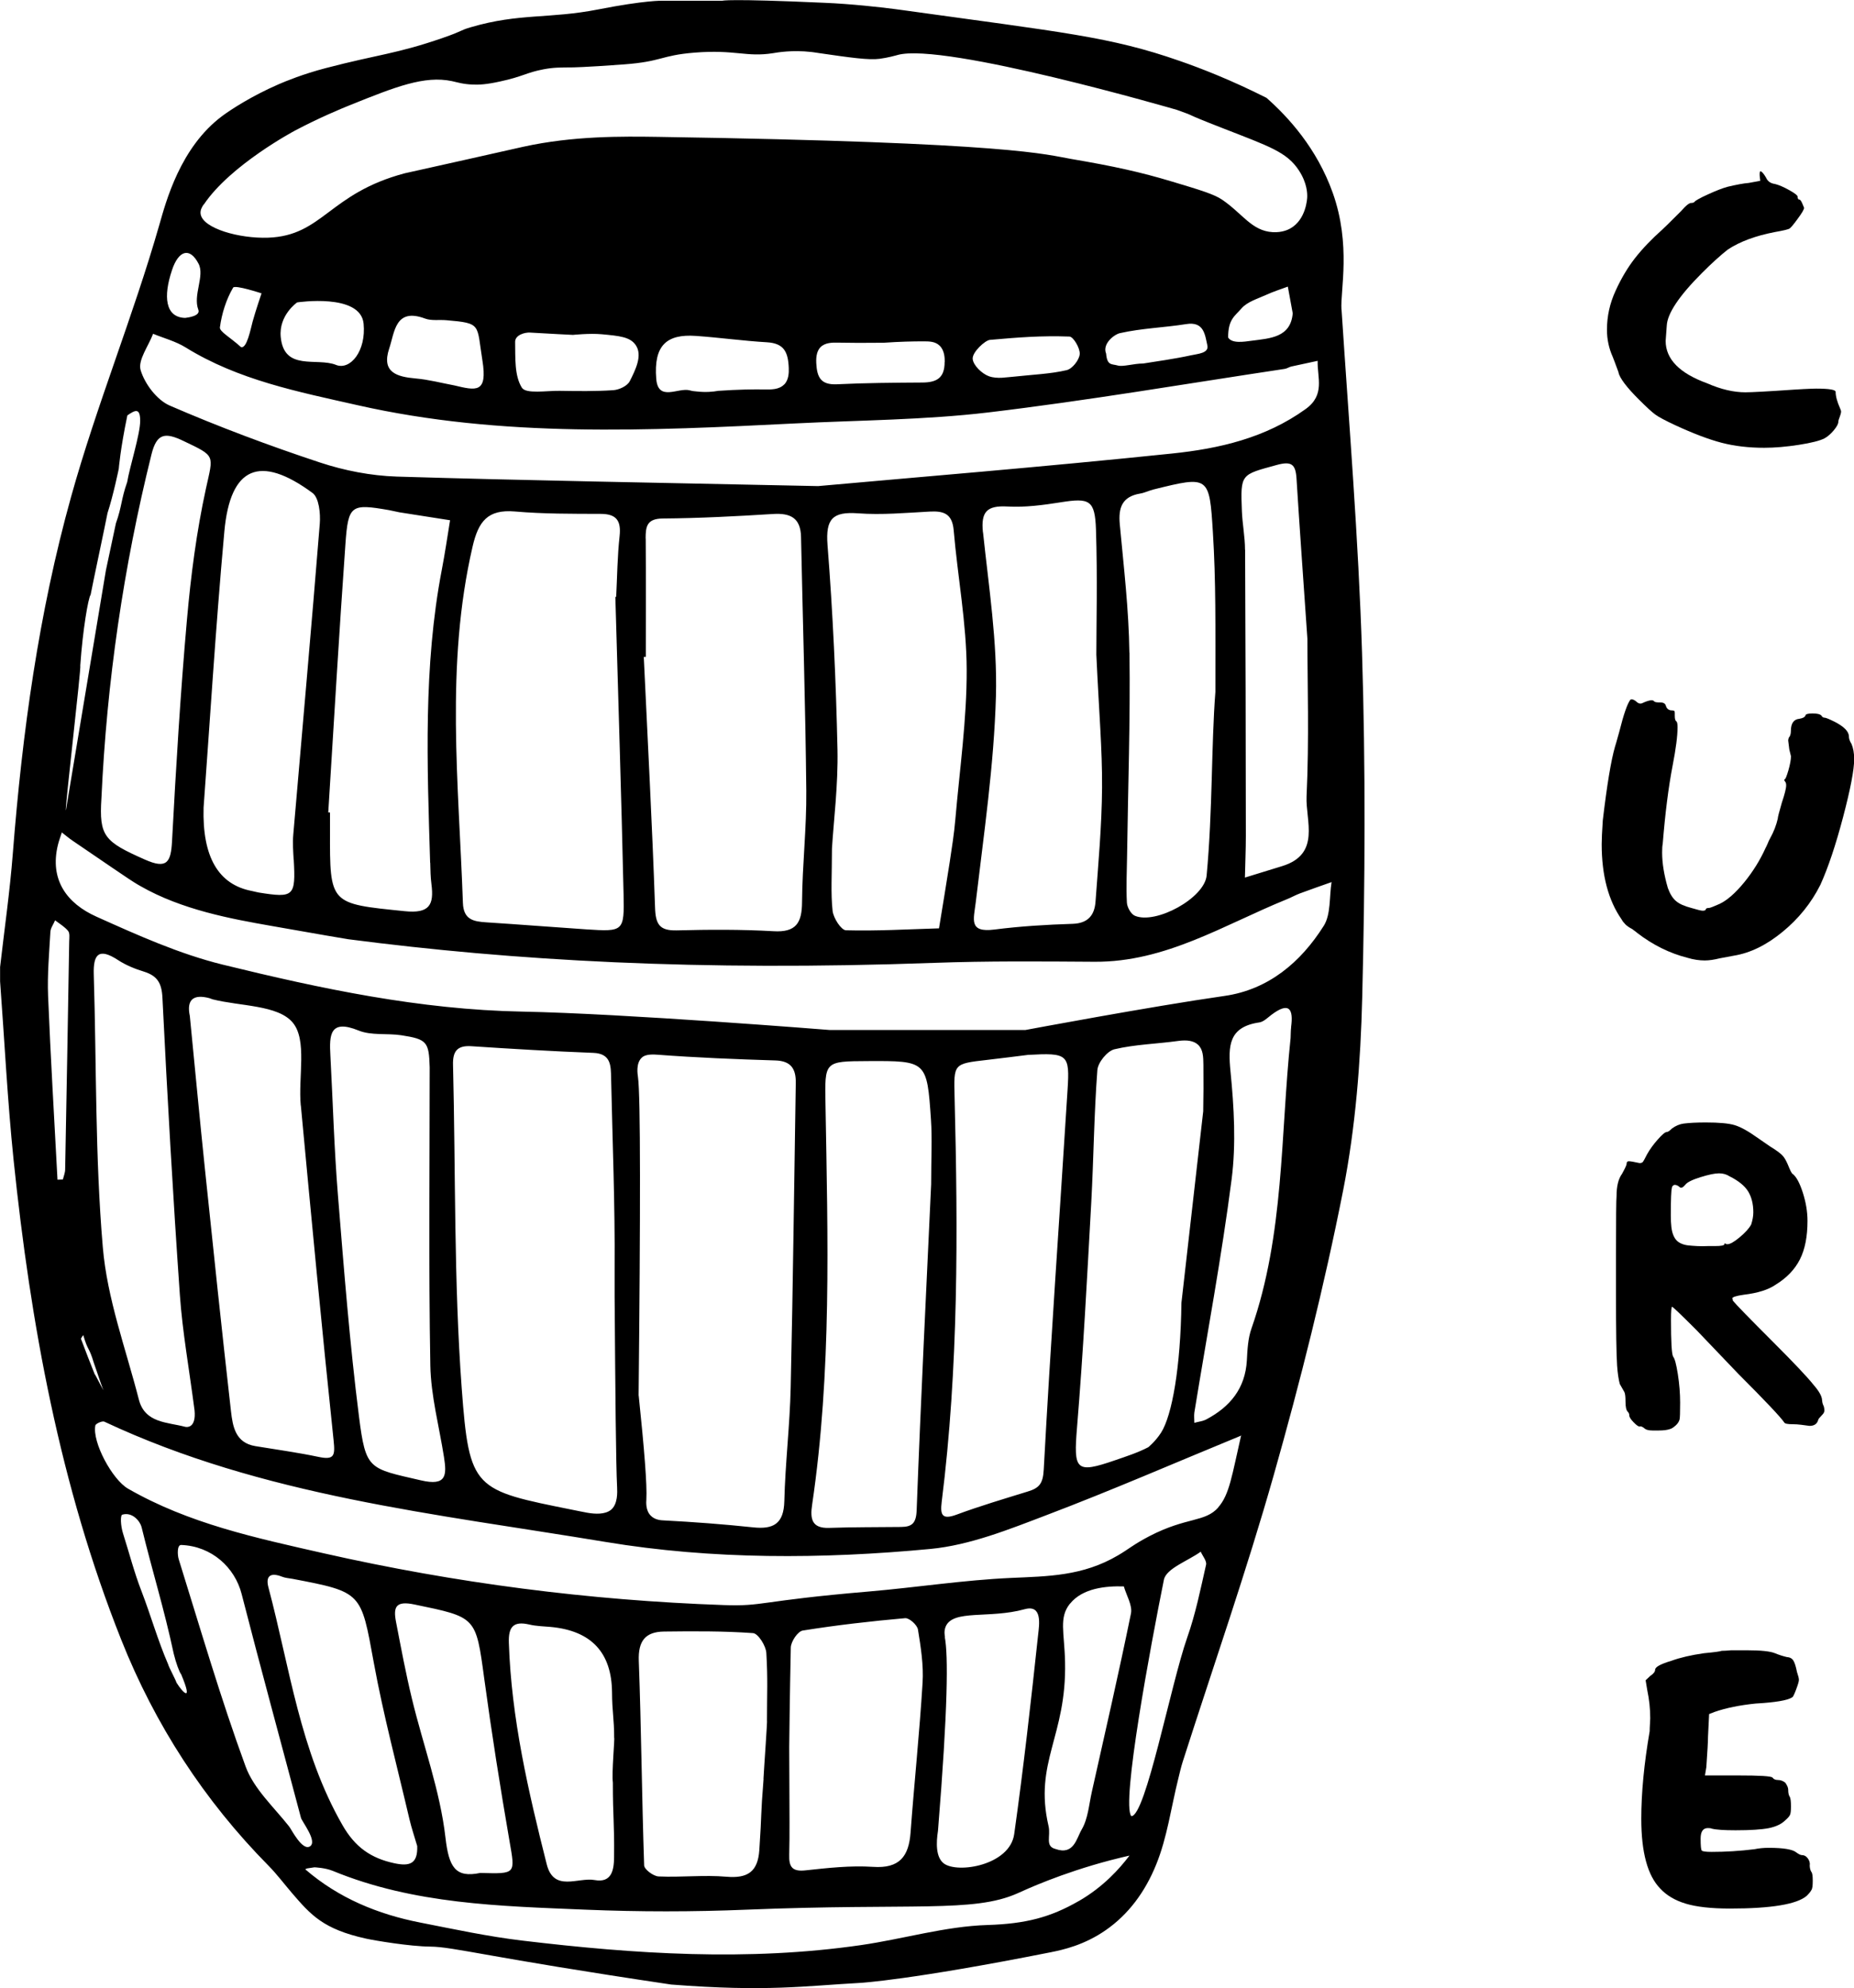 <svg viewBox="0 0 200.9 215.37" xmlns="http://www.w3.org/2000/svg" data-sanitized-data-name="Layer 2" data-name="Layer 2" id="Layer_2">
  <defs>
    <style>
      .cls-1 {
        fill: #000;
        stroke-width: 0px;
      }
    </style>
  </defs>
  <g data-sanitized-data-name="Layer 1" data-name="Layer 1" id="Layer_1-2">
    <g>
      <path d="M145.36,33.53c-.13-2.05,1.06-7.01-.94-12.63-1.73-4.86-4.84-8.23-7.18-10.3-3.85-1.94-7.13-3.21-9.41-4-7.53-2.63-12.59-3.08-29.99-5.5-.96-.13-3.23-.44-6.32-.67-.71-.05-1.45-.1-2.25-.13-10.44-.47-10.99-.22-10.99-.22h-6.53s-1.82-.06-6.92.94c-5.3,1.04-8.55.39-13.78,1.92-1.31.38-.72.35-3.05,1.16-5.05,1.75-6.93,1.77-12.71,3.28-2.47.65-4.29,1.4-5.1,1.75-2.94,1.28-5.17,2.74-6.1,3.43-4.57,3.4-6.11,9.31-6.82,11.78-2.84,9.93-6.8,19.54-9.57,29.49-3.51,12.6-5.29,25.56-6.31,38.62-.32,4.12-.91,8.21-1.38,12.31v1.56c.48,6.44.8,12.9,1.46,19.32,1.84,17.78,5.03,35.3,11.66,51.98,3.66,9.21,8.99,17.44,15.99,24.52.9.92,1.68,1.96,2.52,2.94,2.03,2.36,3.38,3.91,8,4.93.98.22,4.78.85,6.97.87,2.56.02,6.17,1.15,26.12,4.11,10.41.81,14.45.15,20.5-.18,0,0,5.37-.29,20.64-3.32,1.34-.27,3.62-.77,5.96-2.4,2.42-1.68,4.24-4.1,5.45-7.09,1.2-2.94,1.62-6.2,2.4-9.32.15-.61.29-1.23.48-1.83,3.31-10.34,6.9-20.6,9.86-31.04,2.89-10.19,5.48-20.5,7.53-30.89,1.34-6.83,1.89-13.9,2.06-20.88.31-12.43.37-24.89-.02-37.32-.39-12.4-1.41-24.79-2.22-37.18ZM22.09,22.15c2.88-4.29,9.85-7.99,9.85-7.99,2.62-1.39,5.06-2.4,6.13-2.83h0c4.79-1.92,7.92-3.17,10.91-2.54.59.13,1.19.33,2.23.37.68.03,1.47,0,2.96-.33,2.52-.54,2.86-.97,4.72-1.32,1.11-.21,1.78-.2,3.09-.21,0,0,1.26,0,5.58-.32,4.24-.31,3.98-.98,7.72-1.28,4.41-.35,5.6.52,8.49.06.49-.08,2.06-.36,4.13-.13.15.02.21.02.91.13,3.31.48,5.35.77,6.51.61.91-.12,1.79-.37,1.79-.37.08-.02.14-.04.14-.04,5-1.42,30.27,5.94,30.27,5.94,2.46.87.17.12,4.98,1.99,5.01,1.96,6.95,2.57,8.26,4.59.89,1.37.9,2.49.89,2.85,0,.16-.11,2.47-1.85,3.43-.18.1-.85.45-1.89.39-2.27-.13-3.27-2.01-5.47-3.51-.88-.6-2.4-1.06-5.44-1.97-3.39-1.02-6.28-1.66-10.93-2.45-2.69-.45-6.06-1.79-44.69-2.39-3.98-.06-9.26-.12-14.68,1.07-.61.13-2.09.47-6.41,1.44-6.42,1.44-6.13,1.36-6.42,1.43-8.25,2.19-8.87,6.76-14.81,6.98-3.13.11-7.08-1-7.32-2.56-.07-.43.17-.81.33-1.04ZM140.08,33.93c-.21,2.63-2.44,2.72-4.43,2.98-.83.11-2.15.34-2.57-.35,0-1.98.72-2.3,1.44-3.14.63-.73,1.75-1.05,2.69-1.48.76-.35,1.56-.6,2.34-.89.16.88.32,1.77.53,2.89ZM129.11,38.48c-1.86.41-3.76.66-5.23.9-1.07,0-2.21.39-2.79.21-.61-.18-1.12.05-1.23-1.28-.44-1.06.87-2.08,1.5-2.22,2.35-.53,4.8-.6,7.18-.98,1.92-.31,2.03,1.14,2.29,2.31.19.85-1.06.91-1.71,1.06ZM117,38.36c-.05.64-.81,1.6-1.42,1.74-1.74.41-3.56.47-6.07.74-.32,0-1.43.25-2.35-.08-.75-.27-1.69-1.17-1.76-1.87-.07-.73,1.35-2.03,1.87-2.07,3.06-.27,5.54-.47,8.61-.36.43.01,1.17,1.27,1.12,1.9ZM102.36,39.22c0,1.75-.88,2.21-2.41,2.22-3.09.02-6.18.04-9.26.19-1.75.08-2.16-.75-2.24-2.3-.04-.82.12-1.36.45-1.71.51-.52,1.3-.51,1.86-.5,1.38.03,2.96.03,5.02.01,1.7-.12,3.13-.15,4.25-.15.66,0,1.3,0,1.78.46.57.54.56,1.42.56,1.77ZM84.98,41.64c-.55.58-1.41.56-2.12.55-1.18-.02-2.83,0-5.03.15-.54.1-1.35.18-2.32.07-.42-.05-.39-.02-.76-.12-1.24-.35-3.44,1.28-3.64-1.26-.28-3.56,1.07-4.87,4.3-4.64,2.57.18,5.13.54,7.7.69,1.85.11,2.29,1.06,2.36,2.77.02.54,0,1.29-.49,1.81ZM68.23,41.31c-.26.51-1.15.92-1.78.96-1.93.13-3.88.1-5.82.07-1.42-.02-3.64.36-4.08-.34-.82-1.31-.7-3.27-.73-4.96-.01-.75,1.05-1.05,1.63-1.01,2.12.13,4.64.25,4.64.25,0,0,1.82-.19,3.11-.07,1.91.18,3.08.28,3.69,1.18.76,1.11-.03,2.68-.65,3.91ZM49.22,41.75c-1.39-.26-2.78-.63-4.18-.75-2.04-.18-3.72-.66-2.87-3.23.6-1.78.64-4.47,3.89-3.26.7.26,1.54.11,2.31.18,3.86.33,3.27.43,3.9,4.33.59,3.63-.69,3.29-3.05,2.73ZM36.41,39.53c-2.08-.83-5.63.72-5.99-3.02-.23-2.37,1.78-3.75,1.78-3.75,0,0,6.87-1.04,7.2,2.3.29,2.96-1.44,5.09-3,4.47ZM28.34,31.78s-.66,1.94-.96,3.04c-.22.8-.63,3-1.27,2.78-1.18-1.07-2.34-1.68-2.28-2.14.2-1.49.68-3.02,1.43-4.3.2-.33,3.08.62,3.08.62ZM18.63,29.28c.71-2.15,1.93-2.56,2.89-.7.68,1.31-.63,3.4-.03,4.97.26.68-1.1.85-1.42.89-2.19-.05-2.38-2.36-1.44-5.15ZM16.59,36.16c1.17.48,2.44.81,3.51,1.47,5.73,3.55,12.21,4.81,18.62,6.26,15.69,3.55,31.58,2.77,47.46,1.98,6.97-.35,13.99-.37,20.91-1.19,10.75-1.28,21.43-3.11,32.14-4.72.25-.04.47-.21.72-.26.94-.21,1.89-.41,2.83-.61-.05,1.83.84,3.69-1.31,5.23-4.36,3.14-9.37,4.28-14.45,4.81-14.13,1.47-28.3,2.62-38.37,3.53-17.98-.38-31.82-.61-45.65-1.03-2.8-.09-5.68-.65-8.34-1.53-5.5-1.82-10.95-3.86-16.26-6.16-1.39-.6-2.71-2.34-3.16-3.84-.32-1.08.85-2.61,1.35-3.94ZM134.91,59.56c0-1.41-.29-2.82-.34-4.23-.16-4.03-.1-3.89,3.75-4.95,1.65-.46,2.07-.07,2.17,1.45.33,5.28.71,10.56,1.18,17.37,0,4.69.2,10.9-.09,17.08-.12,2.63,1.58,6.25-2.65,7.55-1.34.42-2.69.83-4.03,1.24.03-1.51.1-3.01.1-4.52-.01-10.33-.03-20.67-.08-31ZM122.38,70.7c-.06-4.64-.61-9.28-1.04-13.9-.17-1.8.25-3,2.2-3.33.5-.08.98-.33,1.48-.45,5.99-1.48,6.03-1.48,6.41,4.66.33,5.29.27,10.05.27,17.28-.45,5.76-.29,12.82-.95,19.89-.23,2.45-5.51,5.32-7.77,4.36-.43-.18-.85-.93-.87-1.44-.09-1.68,0-3.36.02-5.05.1-7.34.36-14.68.26-22.01ZM106.51,57.66c-.23-2.22.43-2.91,2.64-2.79,1.91.11,3.86-.15,5.76-.45,3.15-.5,3.74-.27,3.85,2.95.17,5.18.04,10.36.04,13.54.28,6.15.65,10.29.62,14.43-.03,4.12-.41,8.24-.71,12.36-.11,1.42-.79,2.32-2.46,2.38-2.84.09-5.68.26-8.49.62-2.82.36-2.25-1.09-2.03-2.93.88-7.44,1.98-14.88,2.19-22.35.16-5.9-.78-11.85-1.4-17.76ZM90.75,81.18c-.16-7.39-.5-14.77-1.08-22.14-.22-2.85.57-3.63,3.31-3.43,2.57.19,5.17-.05,7.76-.19,1.5-.08,2.44.21,2.6,2.01.43,5.04,1.39,10.06,1.41,15.09.02,5.41-.76,10.83-1.23,16.25-.13,1.55-.38,3.09-.61,4.63-.37,2.39-.77,4.78-1.16,7.17-3.36.1-6.72.3-10.08.21-.52-.01-1.36-1.32-1.45-2.1-.21-1.92-.07-3.89-.07-6.75.18-2.98.68-6.87.6-10.75ZM69.96,58.34c0-1.32.14-2.15,1.85-2.17,3.99-.03,7.99-.24,11.98-.49,1.87-.11,2.96.43,3.01,2.47.19,9.18.48,18.35.57,27.53.04,4.01-.43,8.02-.46,12.03-.01,2.27-.64,3.32-3.11,3.17-3.48-.2-6.98-.18-10.46-.09-1.9.05-2.3-.68-2.36-2.49-.31-9.05-.8-18.09-1.22-27.14h.22c0-4.29.02-8.56-.01-12.83ZM67.57,96.85c.09,4.08,0,4.09-4.05,3.83-3.6-.24-7.2-.53-10.81-.76-1.4-.09-2.49-.28-2.55-2.12-.45-12.89-1.92-25.78,1.05-38.59.63-2.72,1.63-4.05,4.58-3.8,3.08.27,6.19.25,9.29.26,1.71,0,2.24.73,2.06,2.4-.24,2.18-.26,4.39-.37,6.59-.03,0-.06,0-.09,0,.3,10.73.65,21.46.89,32.2ZM46.62,93.45c.02.78.03,1.56.13,2.33.29,2.24-.2,3.21-2.9,2.93-8.11-.83-8.12-.69-8.09-8.75,0-.65,0-1.3,0-1.94-.06,0-.12,0-.19-.01.61-9.69,1.17-19.38,1.86-29.07.3-4.25.61-4.39,4.71-3.68.38.07.76.17,1.14.24,1.83.29,3.66.57,5.49.86-.29,1.78-.55,3.56-.89,5.33-2.02,10.53-1.59,21.15-1.27,31.77ZM31.83,93.12c.22,3.99.02,4.18-3.79,3.57-.25-.04-.5-.12-.76-.17q-5.44-1.04-5.22-9.03c.63-8.49,1.28-19.22,2.25-29.91.64-7.03,3.84-8.38,9.55-4.18.71.52.88,2.23.79,3.35-.9,11.22-1.91,22.44-2.87,33.66-.08.9-.01,1.82.04,2.72ZM20.26,67.1c-.71,8-1.19,16.02-1.62,24.05-.12,2.3-.58,3.02-2.94,1.97-4.41-1.95-4.97-2.53-4.71-6.64.58-12.59,2.38-25,5.42-37.24.58-2.35,1.51-2.41,3.49-1.46,3.5,1.67,3.22,1.47,2.42,5.13-1.02,4.66-1.64,9.44-2.06,14.2ZM8.7,72.08c.26-3.8.86-7.32,1.12-7.65.2-1.07,1.63-7.78,1.83-8.85.62-1.88,1.22-4.8,1.22-4.8,0,0,.16-2.09.93-5.78.84-.58,1.39-.86,1.39.59s-1.14,5-1.41,6.64c-.66,1.86-.56,2.61-1.22,4.46-.21,1.06-.87,4.01-1.08,5.07-.08.46-4.26,25.56-4.34,26.03-.13-.1,1.69-15.6,1.56-15.7ZM7.5,101.96c-.14,8.24-.28,16.49-.44,24.73,0,.36-.16.73-.25,1.09l-.58.02c-.35-6.64-.75-13.28-1.02-19.93-.09-2.3.12-4.61.25-6.91.02-.43.34-.84.51-1.26.48.37,1.03.69,1.41,1.15.2.24.13.74.12,1.12ZM8.78,145.09c-.04-.11.15-.3.24-.46.55,1.87.59,1.16,1.15,3.02.41,1.14,1.02,3.09,1.09,3.02-.05.04-.95-1.83-1-1.8-.66-1.67-.84-2.11-1.47-3.79ZM32.6,119.76c1.13,12.1,2.28,24.2,3.55,36.29.17,1.63.09,2.14-1.63,1.78-2.27-.48-4.57-.79-6.86-1.17-2.16-.36-2.44-2.14-2.63-3.77-.99-8.73-1.91-17.47-2.82-26.21-.58-5.53-1.09-11.08-1.64-16.61-.38-1.79.4-2.39,2.11-1.94.12.03.24.1.36.13,3,.76,7.08.6,8.68,2.52,1.59,1.9.58,5.91.87,8.98ZM46.63,147.9c.06,3.32.96,6.63,1.48,9.95.31,1.97.28,3.17-2.5,2.52-5.66-1.31-5.97-1.1-6.71-6.91-1.01-7.96-1.63-15.96-2.28-23.96-.41-5.04-.55-10.1-.82-15.16-.12-2.19-.09-3.98,3.06-2.7,1.38.56,3.08.28,4.61.51,2.81.43,3.01.72,3.09,3.48,0,10.76-.12,21.51.07,32.27ZM21.08,152.77c.19,1.95-.82,1.85-1.02,1.8-1.91-.51-4.35-.39-5.01-2.94-1.41-5.49-3.44-10.94-3.91-16.52-.84-9.8-.68-19.69-.98-29.54-.07-2.23.56-2.91,2.62-1.57.85.56,1.84.96,2.82,1.26,1.43.45,1.92,1.22,2,2.8.53,10.74,1.14,21.48,1.89,32.22.28,4,1,7.96,1.59,12.5ZM19.14,182.33c-.07-.3-.85-1.73-.92-2.03-1.14-2.64-1.86-5.25-2.89-7.93-.79-2.03-1.33-4.15-1.99-6.22-.28-.88-.31-1.97-.1-2.06,1.13-.34,1.96.76,2.1,1.34,1.21,4.95,2.42,8.75,3.49,13.74.23.95.61,2,.8,2.21,1.39,3.31.06,1.83-.48.94ZM31.34,197.88c-1.67-2.12-3.84-4.09-4.73-6.52-2.7-7.37-4.9-14.93-7.24-22.43-.15-.47-.19-1.56.25-1.56,3.33.12,5.83,2.45,6.56,5.3,2.08,8.1,4.29,16.17,6.43,24.25.11.43,1.82,2.56.98,3.1-.83.53-2.01-1.83-2.25-2.14ZM66.41,193.11c0,3.88.17,4.22.13,8.1-.01,1.35-.25,2.8-2.1,2.46-1.8-.33-4.43,1.35-5.2-1.72-1.99-7.88-3.83-15.79-4.1-23.98-.06-1.74.49-2.38,2.22-1.98.75.18,1.54.19,2.31.26q6.61.61,6.65,7.12c.01,2.07.23,2.81.23,4.88.08,0-.28,3.84-.14,4.86ZM55.21,199.45c.62,3.58.74,3.56-3.17,3.45-2.69.56-3.4-.61-3.77-3.83-.58-5.08-2.42-10.01-3.63-15.03-.67-2.76-1.19-5.56-1.73-8.35-.31-1.61-.02-2.3,2.01-1.87,6.7,1.39,6.64,1.3,7.55,8.01.8,5.89,1.73,11.77,2.74,17.62ZM44.36,197.05c.23.99.57,1.96.85,2.94.07,1.95-.85,2.21-2.48,1.86-2.52-.54-4.25-1.73-5.62-4.13-4.6-8.01-5.71-17.05-8.02-25.74-.35-1.3.27-1.65,1.48-1.17.35.14.75.16,1.13.23,7.56,1.44,7.41,1.46,8.8,9.06,1.04,5.69,2.54,11.3,3.86,16.95ZM116.92,205.93c-3.12,1.8-5.81,2.48-9.9,2.61-4.6.14-9.15,1.52-13.74,2.18-12.25,1.77-24.48.97-36.68-.49-3.71-.44-7.37-1.23-11.04-1.95-4.62-.9-8.88-2.66-12.49-5.78.07-.03.14-.06.21-.09l.79-.12s1.15.04,2,.39c8.8,3.62,18.11,3.81,27.38,4.2,5.81.24,11.64.24,17.45,0,17.98-.73,24.56.35,29.33-1.76.85-.38,4.67-2.17,10.11-3.6.89-.23,1.61-.4,2.05-.5-1.05,1.39-2.8,3.37-5.48,4.92ZM82.74,192.71c-.34,4.25-.17,3.46-.46,7.72-.16,2.33-1.25,3.08-3.56,2.88-2.43-.21-4.9.08-7.35-.03-.56-.02-1.56-.76-1.57-1.2-.25-7.39-.31-14.78-.58-22.16-.08-2.15.71-3.14,2.72-3.17,3.22-.04,6.45-.06,9.66.17.55.04,1.4,1.38,1.44,2.15.17,2.85.07,4.41.07,7.27.06,0-.3,4.86-.38,6.37ZM85.54,193.95s-.02-4.67-.02-4.67c0,0,.06-5.64.17-10.79.01-.65.76-1.77,1.3-1.85,3.68-.59,7.38-1.01,11.09-1.34.45-.04,1.31.74,1.39,1.23.31,1.91.62,3.86.5,5.78-.33,5.41-.9,10.8-1.3,16.2-.19,2.6-1.19,3.93-4.08,3.73-2.42-.16-4.89.12-7.31.38-1.45.16-1.8-.39-1.76-1.69.06-2.33.02-4.66.02-6.98ZM102.4,177.36c-.03-.18-.13-.65.07-1.14.79-1.9,4.74-.83,8.56-1.89,1.95-.54,1.58,1.69,1.46,2.78-.77,7.2-1.58,14.4-2.59,21.58-.47,3.38-6.13,4.31-7.63,3.18-.88-.67-.83-2.26-.63-3.53,1.09-13.46,1.11-19.02.74-20.98ZM115.95,173.73c1.36-1.69,3.89-1.93,5.83-1.87.28.98.95,2.05.77,2.94-1.32,6.46-2.8,12.89-4.24,19.32-.31,1.38-.41,2.91-1.1,4.08-.55.93-.84,2.81-2.82,2.11-1.19-.29-.51-1.4-.77-2.49-1.61-6.93,1.97-9.7,1.79-17.77-.07-3.23-.69-4.8.53-6.32ZM128.65,177.39c-1.79,5.09-4.5,19.36-6.06,19.36-1.12-1.29,2.11-18.56,3.53-25.61.25-1.23,2.61-2.04,3.99-3.04.21.47.67,1.01.58,1.41-.6,2.65-1.14,5.33-2.04,7.88ZM132.01,163.31c-1.44,1.62-3.4,1.01-7.43,3.09-1.77.92-2.27,1.42-3.44,2.1-3.82,2.25-7.6,2.26-11.57,2.44-5.15.23-10.26,1.03-15.4,1.47-12.03,1.02-11.36,1.63-15.76,1.47-14.6-.51-29.05-2.38-43.34-5.61-7.32-1.66-14.61-3.21-21.2-7-1.71-.99-3.89-5.04-3.54-6.84.04-.21.75-.52.97-.42,17.21,8.08,35.92,9.98,54.3,13.03,11.62,1.93,23.49,1.87,35.23.76,4.27-.41,8.49-2.11,12.56-3.66,7.09-2.69,14.05-5.72,21.06-8.6.02-.03.03-.06.05-.09-1,4.35-1.27,6.48-2.5,7.85ZM66.6,140.5c.08,10.47.14,18.05.27,20.62.02.49.1,1.86-.7,2.47-.63.48-1.66.44-2.52.29-.51-.09-1.01-.2-1.52-.3-10.79-2.17-11.28-2.14-12.1-13.21-.86-11.63-.65-23.34-.94-35.01-.04-1.47.45-2.13,2.01-2.02,4.39.29,8.78.55,13.18.72,1.95.07,1.91,1.42,1.94,2.7.15,6.88.43,13.75.38,20.63,0,.68,0,1.77,0,3.11ZM69.2,151.19c.2-19.55.22-32.51-.07-34.52-.04-.29-.24-1.46.4-2.08.3-.3.83-.4,1.73-.33,4.24.32,8.5.49,12.76.62,1.72.05,2.24.94,2.21,2.46-.18,10.98-.3,21.96-.55,32.94-.09,4.12-.59,8.22-.69,12.34-.06,2.46-1.18,3.08-3.4,2.84-3.21-.34-6.43-.58-9.65-.75-.29-.01-.97-.04-1.43-.52-.56-.57-.49-1.47-.47-1.75.09-1.55-.23-5.5-.83-11.25ZM89.45,119.63c-.08-4.66-.16-4.66,4.6-4.68,6.36-.03,6.4-.03,6.83,6.35.14,2.06.02,4.15.02,6.99-.52,11.25-1.12,23.27-1.57,35.29-.05,1.45-.5,1.83-1.72,1.84-2.59.03-5.18.01-7.76.1-1.92.07-2.07-1.02-1.85-2.5,2.13-14.41,1.7-28.9,1.45-43.39ZM103.44,118.87c-.09-3.64-.16-3.63,3.54-4.05,1.67-.19,3.34-.41,4.4-.54,4.34-.24,4.55-.08,4.3,3.8-.86,13.71-1.84,27.41-2.58,41.13-.08,1.55-.52,2-1.73,2.37-2.59.8-5.19,1.57-7.73,2.51-1.6.59-1.76-.02-1.6-1.37,1.83-14.57,1.77-29.21,1.4-43.85ZM116.71,154.59c.67-8.1,1.09-16.22,1.54-24.33.26-4.78.3-9.57.66-14.33.06-.83,1.07-2.07,1.85-2.26,2.24-.53,4.6-.58,6.89-.9,1-.14,1.71-.01,2.16.4.56.51.58,1.31.59,2.17.02,1.8.01,3.49-.02,5.05-.79,6.92-1.57,13.83-2.36,20.75-.09,6.97-1.01,12.2-2.21,14.07-.62.96-1.38,1.57-1.38,1.57-1.13.59-2.37.99-3.59,1.41-4.29,1.48-4.52,1.1-4.13-3.59ZM139.91,111.27c-.05.38-.04.78-.06,1.17-1.11,10.53-.67,21.27-4.24,31.48-.38,1.08-.44,2.29-.5,3.45-.17,3.04-1.82,5.03-4.38,6.39-.39.21-.87.25-1.31.38,0-.38-.05-.76,0-1.12,1.37-8.42,2.95-16.82,4.04-25.28.49-3.82.26-7.79-.12-11.64-.28-2.82-.2-4.86,3.13-5.34.46-.07.89-.51,1.3-.82,1.91-1.44,2.41-.68,2.13,1.35ZM143.44,100.3c-2.49,3.95-6,6.91-10.74,7.59-8.04,1.15-21.57,3.69-21.57,3.69h-21.26s-22.19-1.78-33.29-1.99c-11.1-.21-21.8-2.48-32.45-5.09-4.71-1.16-9.24-3.2-13.69-5.2-3.16-1.42-5.1-3.96-4.16-7.79.11-.45.28-.88.42-1.33.39.3.76.62,1.16.89,3.63,2.46,6.13,4.21,7.04,4.74.08.05.21.12.33.19,4.47,2.56,9.8,3.54,14.14,4.3,5.29.93,7.94,1.39,8.37,1.45,17.85,2.32,37.92,3.48,63.46,2.56,5.8-.21,11.62-.16,17.42-.12,7.7.05,14.04-4.02,20.82-6.77.48-.19.93-.45,1.41-.63,1.14-.43,2.29-.82,3.44-1.23-.26,1.6-.06,3.5-.86,4.76Z" class="cls-1"></path>
      <path d="M200.61,80.56c-.18-.29-.26-.55-.26-.76,0-.55-.52-1.08-1.55-1.61-.59-.29-.95-.44-1.08-.44-.16,0-.27-.08-.35-.23-.16-.16-.48-.23-.97-.23s-.76.08-.76.23c-.08.18-.3.29-.67.35-.61.06-.91.5-.91,1.32,0,.33-.08.58-.23.73,0,.02-.01.06-.03.12-.02.06-.03.12-.03.18,0,.02.04.34.12.97l.18.73c0,.37-.09.88-.28,1.54-.19.65-.33.98-.42.98-.06,0-.04.08.06.23.08.08.12.21.12.41,0,.33-.16.96-.47,1.88-.29,1-.44,1.57-.44,1.73-.16.7-.43,1.41-.82,2.11-.1.18-.2.38-.29.62-.1.23-.17.38-.21.44-.59,1.31-1.36,2.55-2.31,3.72-.96,1.17-1.85,1.95-2.67,2.34-.66.29-1.04.44-1.14.44-.2,0-.31.04-.35.12,0,.12-.12.18-.35.18-.16,0-.56-.1-1.2-.29-.76-.2-1.32-.44-1.68-.75-.36-.3-.66-.78-.89-1.42-.41-1.41-.62-2.69-.62-3.84,0-.45.02-.75.06-.91.27-3.36.63-6.2,1.08-8.53.35-1.8.53-3.17.53-4.13,0-.35-.04-.57-.12-.64-.12-.06-.18-.26-.18-.62v-.29c0-.12-.02-.2-.06-.23-.08-.04-.22-.06-.41-.06-.25-.06-.42-.22-.5-.5-.06-.23-.25-.35-.59-.35-.41,0-.63-.04-.67-.12-.14-.2-.56-.14-1.26.18-.23.12-.47.06-.7-.18-.27-.21-.48-.27-.62-.18-.33.43-.73,1.58-1.2,3.46-.29,1.05-.45,1.6-.47,1.64-.43,1.5-.87,4.16-1.32,7.97-.08,1.21-.12,2.07-.12,2.58,0,3.38.72,6.1,2.17,8.17.08.16.21.33.41.53.18.18.42.34.73.5.04.04.12.1.25.19.13.09.22.16.28.22,1.7,1.31,3.52,2.21,5.45,2.7.66.2,1.29.29,1.88.29.47,0,1.01-.08,1.61-.23l1.55-.29c1.78-.29,3.53-1.15,5.27-2.58,1.74-1.43,3.11-3.12,4.1-5.1.84-1.86,1.66-4.3,2.46-7.34.8-3.04,1.2-5.13,1.2-6.28,0-.64-.1-1.19-.29-1.64Z" class="cls-1"></path>
      <path d="M175.38,40.37c.16.62.88,1.58,2.17,2.87.86.86,1.47,1.42,1.83,1.68.36.26,1.07.64,2.12,1.13,1.99.92,3.68,1.56,5.07,1.92,1.39.36,2.92.54,4.6.54,1.15,0,2.41-.11,3.76-.32,1.36-.21,2.28-.45,2.77-.7.33-.18.66-.46,1-.86.33-.4.5-.71.5-.92,0-.12.06-.32.18-.62.08-.23.12-.39.12-.47,0-.12-.04-.25-.12-.41-.31-.7-.47-1.29-.47-1.76,0-.23-.7-.35-2.11-.35-.12,0-.28,0-.48.01s-.5.02-.89.04c-.39.02-.73.04-1.03.06-2.87.2-4.63.29-5.27.29-1.27,0-2.65-.32-4.13-.97-3.01-1.09-4.51-2.63-4.51-4.6,0-.04.04-.59.12-1.64.06-1.33,1.34-3.24,3.84-5.74,1.05-1.05,1.98-1.89,2.78-2.52,1.31-.86,2.99-1.48,5.04-1.88,1.02-.18,1.57-.31,1.67-.41.12-.08.41-.42.86-1.04.46-.62.69-1.01.69-1.19l-.12-.29c-.14-.35-.25-.55-.35-.59-.16,0-.23-.11-.23-.32,0-.14-.31-.38-.92-.72s-1.13-.56-1.54-.66c-.47-.06-.79-.29-.97-.7-.23-.39-.42-.62-.56-.67-.1-.02-.14.14-.12.47l.06.56-1.26.23c-.53.04-1.28.18-2.26.41-.53.14-1.25.42-2.15.83s-1.39.69-1.45.81c-.08.08-.21.12-.38.12-.16,0-.39.16-.7.47l-.41.44c-1.17,1.17-1.84,1.83-1.99,1.96-1.15,1.02-2.15,2.06-2.99,3.13-.76.98-1.46,2.14-2.08,3.5-.63,1.36-.94,2.77-.94,4.23,0,1.04.21,2.01.62,2.93.04.08.25.64.64,1.7Z" class="cls-1"></path>
      <path d="M197.44,151.71c0-.41-.3-.97-.91-1.67-.7-.88-2.16-2.42-4.37-4.63-2.62-2.62-4.08-4.12-4.39-4.51,0-.12-.02-.2-.06-.23,0-.16.42-.29,1.26-.41,1.5-.18,2.65-.54,3.43-1.08,1.21-.74,2.09-1.66,2.64-2.75.55-1.09.82-2.48.82-4.16,0-1-.17-2.02-.51-3.08-.34-1.05-.71-1.73-1.1-2.02-.1-.04-.27-.38-.53-1.03-.16-.37-.32-.66-.5-.88-.18-.23-.65-.6-1.44-1.08-.72-.49-1.16-.79-1.32-.91-1-.72-1.83-1.18-2.49-1.38-.66-.2-1.71-.29-3.13-.29-.98,0-1.78.04-2.4.12-.43.06-.85.23-1.26.53-.25.25-.44.38-.56.38-.18,0-.5.27-.98.81-.48.54-.86,1.07-1.16,1.6-.25.51-.42.8-.5.88-.16.08-.29.1-.41.06-.53-.12-.89-.18-1.08-.18-.16,0-.23.1-.23.29,0,.12-.17.48-.5,1.08-.39.53-.59,1.33-.59,2.4-.04.31-.06,2.45-.06,6.42v4.22c0,3.95.04,6.52.12,7.73.06.84.16,1.5.29,1.99l.5.88c.08.16.12.5.12,1.03,0,.57.08.93.23,1.08.12.12.18.25.18.41,0,.18.15.42.45.73.3.31.51.47.63.47h.06c.1-.04.25.02.47.18.18.18.48.26.91.26h.67c.51,0,.91-.05,1.2-.15.18-.04.38-.17.62-.38s.38-.44.44-.67c.04-.16.06-.76.06-1.82,0-.98-.08-2.01-.25-3.09-.17-1.08-.34-1.71-.51-1.89-.16-.31-.23-1.63-.23-3.96,0-.96.04-1.44.12-1.44s.96.84,2.64,2.52l4.54,4.75c2.93,2.93,4.59,4.69,4.98,5.27.06.12.36.18.91.18.29,0,.6.02.91.06.55.08.85.12.91.12.51,0,.82-.21.94-.64,0-.08.15-.26.44-.56.16-.16.23-.31.23-.47,0-.14-.02-.28-.06-.44-.12-.23-.18-.45-.18-.64ZM186.98,134.72c-.08-.04-.12-.02-.12.06,0,.14-.34.21-1.03.21h-.76c-.43.02-.82.02-1.17,0s-.66-.04-.94-.07c-.27-.03-.52-.09-.73-.18-.22-.09-.4-.21-.54-.35s-.27-.34-.37-.59c-.1-.24-.17-.54-.21-.88-.04-.34-.06-.76-.06-1.25,0-1.76.04-2.75.12-2.99,0-.08.03-.15.1-.22.07-.07.13-.1.19-.1.19,0,.37.08.53.23.16.16.36.08.62-.23.19-.27.74-.55,1.64-.83.9-.28,1.57-.42,2.02-.42s.81.11,1.14.32c.98.49,1.65,1.04,2.02,1.64.37.61.56,1.36.56,2.26,0,.41-.08.85-.23,1.32-.23.43-.65.89-1.25,1.39-.6.5-1.04.75-1.33.75-.1,0-.17-.02-.21-.06Z" class="cls-1"></path>
      <path d="M196.12,202c0-.27-.09-.51-.26-.72s-.37-.31-.59-.31c-.16,0-.36-.1-.62-.29-.39-.33-1.39-.5-2.99-.5-.55,0-1.06.05-1.55.15-1.6.2-3.15.29-4.63.29-.64,0-1.01-.05-1.08-.15-.08-.1-.12-.53-.12-1.29s.26-1.14.79-1.14c.19,0,.33.02.41.06.47.12,1.33.18,2.58.18,1.62,0,2.82-.08,3.6-.23.78-.16,1.38-.44,1.79-.85.29-.25.47-.46.53-.62s.09-.45.09-.88c0-.53-.04-.87-.12-1.03-.12-.16-.18-.42-.18-.79,0-.21-.11-.47-.32-.76-.25-.2-.53-.29-.82-.29-.25,0-.44-.09-.56-.26-.16-.16-1.4-.23-3.72-.23h-3.6l.15-.91c.12-1.7.18-2.79.18-3.28l.12-2.46.59-.23c1.23-.43,2.71-.73,4.45-.91,2.13-.12,3.45-.34,3.96-.67.08-.02.22-.3.42-.83s.31-.89.31-1.07c0-.16-.07-.44-.21-.85-.12-.61-.25-1.02-.4-1.25s-.39-.35-.72-.37c-.41-.1-.83-.23-1.26-.41-.51-.21-1.51-.32-3.02-.32h-1.73c-.45.04-.79.06-1.03.06-.12.06-.76.15-1.93.26-1.39.2-2.56.47-3.52.82-1.17.35-1.76.67-1.76.97,0,.21-.18.44-.53.67l-.5.47.18,1.08c.21,1,.32,2.01.32,3.05,0,.1-.01.3-.03.6-.02.3-.03.56-.03.78-.61,3.54-.91,6.7-.91,9.49,0,3.63.68,6.15,2.05,7.56.68.74,1.61,1.29,2.77,1.64,1.16.35,2.76.53,4.79.53,4.47,0,7.25-.46,8.32-1.38.25-.25.42-.46.5-.62.1-.12.15-.45.15-1s-.05-.87-.15-.97c-.12-.18-.18-.44-.18-.79Z" class="cls-1"></path>
    </g>
  </g>
</svg>